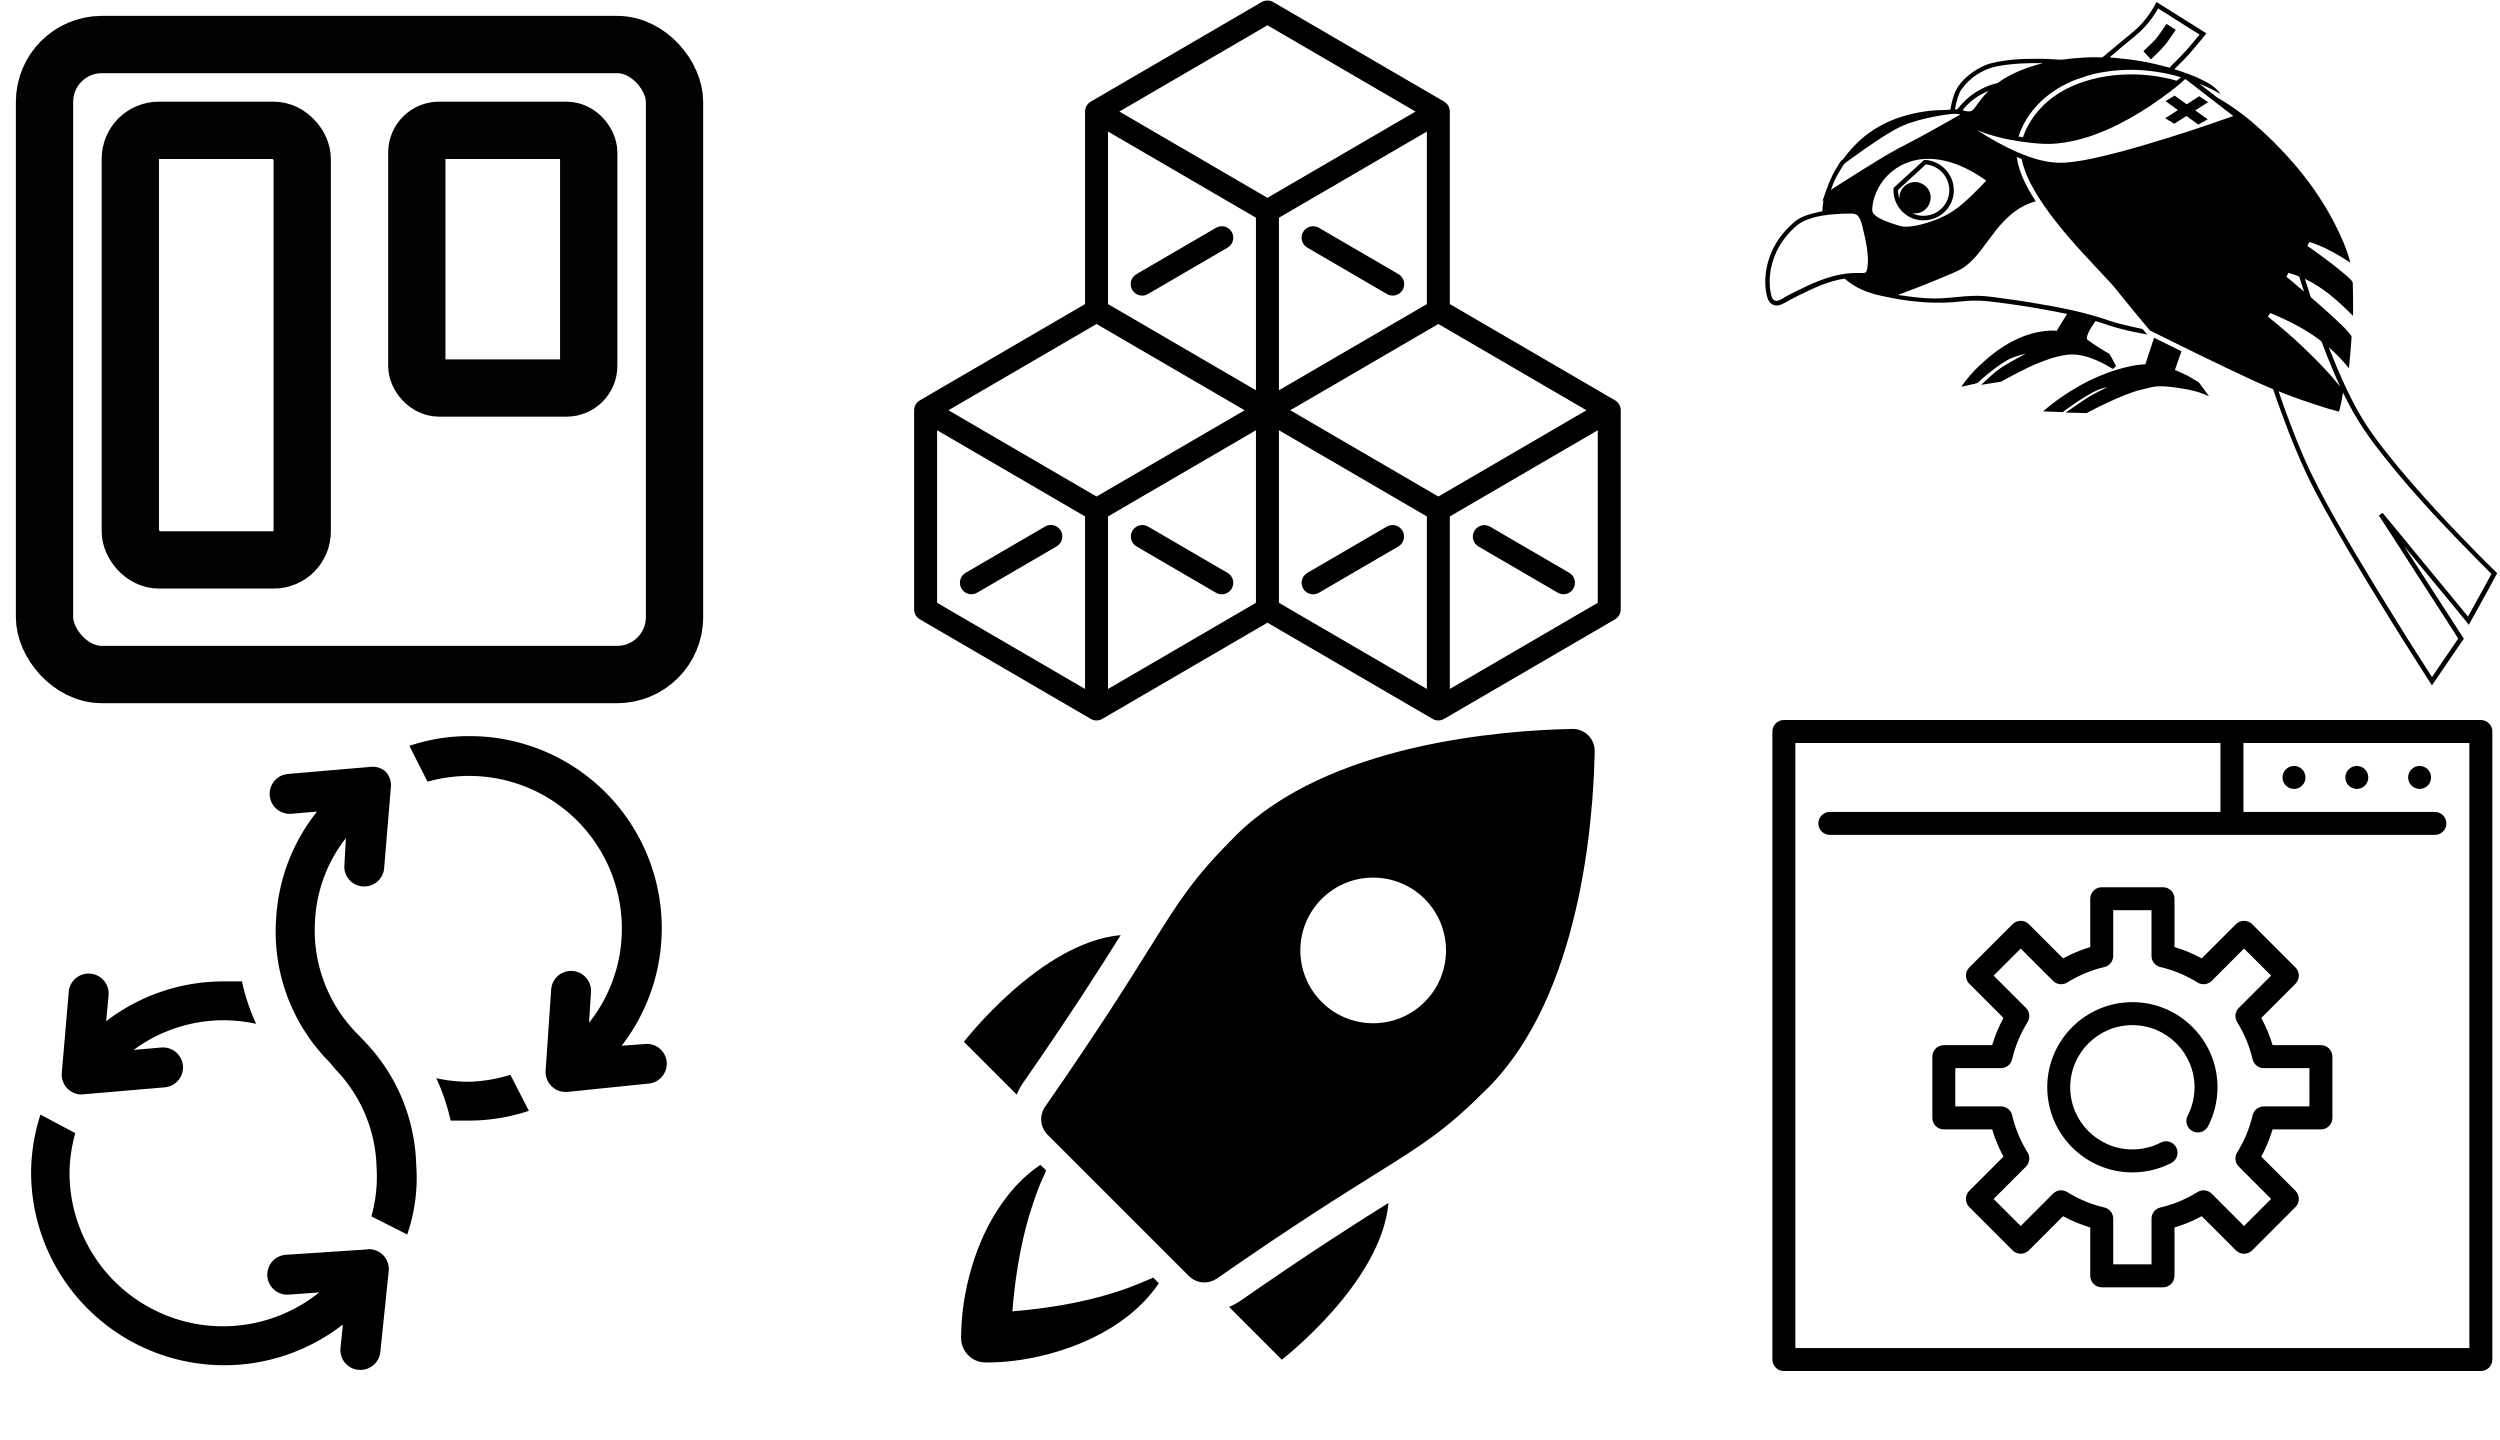 <svg xmlns="http://www.w3.org/2000/svg" xmlns:xlink="http://www.w3.org/1999/xlink" version="1.1" width="625" height="360" viewBox="0 0 625 360" xml:space="preserve">
<desc>Created with Fabric.js 3.5.0</desc>
<defs>
</defs>
<g transform="matrix(0.224 0 0 0.224 89.76 261.43)" id="163209">
<g style="" vector-effect="non-scaling-stroke">
		<g transform="matrix(22.222 0 0 22.222 137.889 58)" id="a9b55181-08cd-4e23-b315-7b35ac037aca">
<path style="stroke: none; stroke-width: 1; stroke-dasharray: none; stroke-linecap: butt; stroke-dashoffset: 0; stroke-linejoin: miter; stroke-miterlimit: 4; is-custom-font: none; font-file-url: none; fill: rgb(0,0,0); fill-rule: nonzero; opacity: 1;" transform=" translate(-24.205, -20.61)" d="M 23.53 19.81 a 7.45 7.45 0 0 1 -1.65 -0.18 a 10.48 10.48 0 0 1 0.72 2.13 c 0.3 0 0.61 0 0.93 0 a 9.52 9.52 0 0 0 3 -0.49 l -0.93 -1.81 A 7.67 7.67 0 0 1 23.53 19.81 Z" stroke-linecap="round"/>
</g>
		<g transform="matrix(22.222 0 0 22.222 -17.705 -50.367)" id="a9b55181-08cd-4e23-b315-7b35ac037aca">
<path style="stroke: none; stroke-width: 1; stroke-dasharray: none; stroke-linecap: butt; stroke-dashoffset: 0; stroke-linejoin: miter; stroke-miterlimit: 4; is-custom-font: none; font-file-url: none; fill: rgb(0,0,0); fill-rule: nonzero; opacity: 1;" transform=" translate(-17.203, -15.733)" d="M 18.36 17.87 L 18 17.49 a 7.4 7.4 0 0 1 -2.2 -5.92 a 7.31 7.31 0 0 1 1.54 -4 L 17.26 9 A 1 1 0 0 0 18.17 10 h 0.09 a 1 1 0 0 0 1 -0.91 L 19.6 5 a 1 1 0 0 0 -0.29 -0.79 A 1 1 0 0 0 18.52 4 l -4.09 0.35 a 1 1 0 0 0 0.17 2 l 1.29 -0.11 a 9.45 9.45 0 0 0 -2.05 5.32 a 9.28 9.28 0 0 0 2.67 7.26 l 0.31 0.37 a 7.33 7.33 0 0 1 2.06 4.91 a 7.39 7.39 0 0 1 -0.26 2.47 l 1.8 0.91 a 8.76 8.76 0 0 0 0.45 -3.51 A 9.28 9.28 0 0 0 18.36 17.87 Z" stroke-linecap="round"/>
</g>
		<g transform="matrix(22.222 0 0 22.222 199.839 -146.998)" id="a9b55181-08cd-4e23-b315-7b35ac037aca">
<path style="stroke: none; stroke-width: 1; stroke-dasharray: none; stroke-linecap: butt; stroke-dashoffset: 0; stroke-linejoin: miter; stroke-miterlimit: 4; is-custom-font: none; font-file-url: none; fill: rgb(0,0,0); fill-rule: nonzero; opacity: 1;" transform=" translate(-26.993, -11.385)" d="M 32.4 17.91 L 31.19 18 A 9.65 9.65 0 0 0 23.53 2.45 a 9.33 9.33 0 0 0 -3 0.49 l 0.91 1.8 a 7.67 7.67 0 0 1 9.76 7.39 a 7.58 7.58 0 0 1 -1.65 4.72 l 0.1 -1.54 a 1 1 0 1 0 -2 -0.13 l -0.28 4.08 a 1 1 0 0 0 0.31 0.78 a 0.94 0.94 0 0 0 0.69 0.28 h 0.1 l 4.08 -0.42 a 1 1 0 0 0 0.9 -1.1 A 1 1 0 0 0 32.4 17.91 Z" stroke-linecap="round"/>
</g>
		<g transform="matrix(22.222 0 0 22.222 -223.369 -13.04)" id="a9b55181-08cd-4e23-b315-7b35ac037aca">
<path style="stroke: none; stroke-width: 1; stroke-dasharray: none; stroke-linecap: butt; stroke-dashoffset: 0; stroke-linejoin: miter; stroke-miterlimit: 4; is-custom-font: none; font-file-url: none; fill: rgb(0,0,0); fill-rule: nonzero; opacity: 1;" transform=" translate(-7.948, -17.413)" d="M 4.07 20.44 h 0.08 l 4.09 -0.35 a 1 1 0 1 0 -0.17 -2 l -1.39 0.12 a 7.63 7.63 0 0 1 4.52 -1.49 a 7.9 7.9 0 0 1 1.63 0.18 a 10.23 10.23 0 0 1 -0.71 -2.13 c -0.3 0 -0.61 0 -0.92 0 a 9.66 9.66 0 0 0 -5.9 2 l 0.12 -1.31 a 1 1 0 0 0 -0.92 -1.08 a 1 1 0 0 0 -1.08 0.91 l -0.35 4.08 a 1 1 0 0 0 1 1.08 Z" stroke-linecap="round"/>
</g>
		<g transform="matrix(22.222 0 0 22.222 -166.387 219.333)" id="a9b55181-08cd-4e23-b315-7b35ac037aca">
<path style="stroke: none; stroke-width: 1; stroke-dasharray: none; stroke-linecap: butt; stroke-dashoffset: 0; stroke-linejoin: miter; stroke-miterlimit: 4; is-custom-font: none; font-file-url: none; fill: rgb(0,0,0); fill-rule: nonzero; opacity: 1;" transform=" translate(-10.513, -27.87)" d="M 18.42 28.23 l -4.09 0.27 a 1 1 0 0 0 0.13 2 L 16 30.39 a 7.71 7.71 0 0 1 -12.54 -6 a 7.6 7.6 0 0 1 0.29 -2 L 2 21.46 a 9.59 9.59 0 0 0 -0.47 2.95 A 9.7 9.7 0 0 0 17.19 32 l -0.12 1.18 a 1 1 0 0 0 0.89 1.1 h 0.11 a 1 1 0 0 0 1 -0.9 l 0.42 -4.06 a 1 1 0 0 0 -1.06 -1.1 Z" stroke-linecap="round"/>
</g>
</g>
</g>
<g transform="matrix(0.225 0 0 0.225 316.861 90.12)" id="922451">
<g style="" vector-effect="non-scaling-stroke">
		<g transform="matrix(1.702 0 0 1.702 -94.957 -110.638)" id="Capa_1">
<path style="stroke: none; stroke-width: 1; stroke-dasharray: none; stroke-linecap: butt; stroke-dashoffset: 0; stroke-linejoin: miter; stroke-miterlimit: 4; is-custom-font: none; font-file-url: none; fill: rgb(0,0,0); fill-rule: nonzero; opacity: 1;" transform=" translate(-179.214, -170)" d="M 211.683 151.084 c -2.086 -3.58 -6.679 -4.788 -10.256 -2.705 l -51.978 30.281 c -3.579 2.085 -4.79 6.677 -2.705 10.256 c 1.394 2.392 3.906 3.726 6.487 3.726 c 1.282 0 2.581 -0.329 3.769 -1.021 l 51.978 -30.281 C 212.557 159.255 213.768 154.663 211.683 151.084 z" stroke-linecap="round"/>
</g>
		<g transform="matrix(1.702 0 0 1.702 94.953 -110.639)" id="Capa_1">
<path style="stroke: none; stroke-width: 1; stroke-dasharray: none; stroke-linecap: butt; stroke-dashoffset: 0; stroke-linejoin: miter; stroke-miterlimit: 4; is-custom-font: none; font-file-url: none; fill: rgb(0,0,0); fill-rule: nonzero; opacity: 1;" transform=" translate(-290.786, -170)" d="M 261.021 161.34 l 51.978 30.28 c 1.188 0.691 2.486 1.021 3.769 1.021 c 2.581 0 5.094 -1.334 6.487 -3.726 c 2.085 -3.579 0.874 -8.171 -2.705 -10.256 l -51.978 -30.28 c -3.579 -2.084 -8.17 -0.875 -10.256 2.705 C 256.231 154.663 257.442 159.255 261.021 161.34 z" stroke-linecap="round"/>
</g>
		<g transform="matrix(1.702 0 0 1.702 -94.869 221.326)" id="Capa_1">
<path style="stroke: none; stroke-width: 1; stroke-dasharray: none; stroke-linecap: butt; stroke-dashoffset: 0; stroke-linejoin: miter; stroke-miterlimit: 4; is-custom-font: none; font-file-url: none; fill: rgb(0,0,0); fill-rule: nonzero; opacity: 1;" transform=" translate(-179.265, -365.029)" d="M 149.551 356.399 l 51.877 30.223 c 1.188 0.692 2.486 1.021 3.769 1.021 c 2.581 0 5.094 -1.334 6.487 -3.726 c 2.085 -3.579 0.874 -8.171 -2.705 -10.256 l -51.877 -30.223 c -3.579 -2.088 -8.17 -0.874 -10.256 2.705 C 144.761 349.723 145.972 354.314 149.551 356.399 z" stroke-linecap="round"/>
</g>
		<g transform="matrix(1.702 0 0 1.702 -0.006 -0.005)" id="Capa_1">
<path style="stroke: none; stroke-width: 1; stroke-dasharray: none; stroke-linecap: butt; stroke-dashoffset: 0; stroke-linejoin: miter; stroke-miterlimit: 4; is-custom-font: none; font-file-url: none; fill: rgb(0,0,0); fill-rule: nonzero; opacity: 1;" transform=" translate(-235, -235.001)" d="M 465.642 267.424 c -0.006 -0.597 -0.084 -1.196 -0.235 -1.787 c -0.019 -0.072 -0.04 -0.142 -0.061 -0.213 c -0.063 -0.218 -0.137 -0.434 -0.221 -0.649 c -0.029 -0.076 -0.057 -0.151 -0.089 -0.226 c -0.102 -0.238 -0.217 -0.472 -0.346 -0.703 c -0.018 -0.032 -0.032 -0.067 -0.051 -0.099 c -0.16 -0.277 -0.323 -0.515 -0.494 -0.745 c -0.04 -0.054 -0.084 -0.104 -0.126 -0.156 c -0.148 -0.187 -0.303 -0.366 -0.466 -0.536 c -0.053 -0.055 -0.106 -0.109 -0.161 -0.163 c -0.185 -0.181 -0.376 -0.352 -0.577 -0.511 c -0.034 -0.027 -0.065 -0.056 -0.099 -0.082 c -0.243 -0.186 -0.495 -0.356 -0.756 -0.51 c -0.039 -0.026 -107.888 -62.857 -107.888 -62.857 V 72.5 c 0 -0.026 -0.005 -0.05 -0.005 -0.076 c -0.006 -0.597 -0.084 -1.196 -0.235 -1.787 c -0.019 -0.072 -0.04 -0.142 -0.061 -0.213 c -0.063 -0.218 -0.137 -0.434 -0.221 -0.649 c -0.029 -0.076 -0.057 -0.151 -0.089 -0.226 c -0.102 -0.238 -0.217 -0.472 -0.346 -0.703 c -0.018 -0.032 -0.032 -0.067 -0.051 -0.099 c -0.16 -0.278 -0.323 -0.516 -0.495 -0.746 c -0.039 -0.052 -0.082 -0.101 -0.122 -0.152 c -0.15 -0.19 -0.307 -0.371 -0.471 -0.542 c -0.051 -0.053 -0.102 -0.105 -0.155 -0.156 c -0.188 -0.185 -0.384 -0.36 -0.589 -0.522 c -0.029 -0.023 -0.056 -0.049 -0.086 -0.071 c -0.245 -0.189 -0.5 -0.36 -0.764 -0.516 C 350.349 66.02 238.775 1.02 238.775 1.02 c -2.334 -1.359 -5.217 -1.359 -7.551 0 l -111.573 65 c -0.297 0.178 -0.554 0.351 -0.801 0.54 c -0.027 0.021 -0.052 0.044 -0.079 0.066 c -0.207 0.164 -0.405 0.34 -0.595 0.527 c -0.052 0.051 -0.102 0.102 -0.153 0.155 c -0.165 0.172 -0.322 0.354 -0.472 0.544 c -0.04 0.051 -0.083 0.099 -0.122 0.151 c -0.172 0.23 -0.335 0.468 -0.483 0.722 c -0.031 0.056 -0.045 0.09 -0.063 0.123 c -0.129 0.231 -0.244 0.465 -0.346 0.703 c -0.032 0.074 -0.06 0.15 -0.089 0.226 c -0.084 0.214 -0.158 0.43 -0.221 0.649 c -0.021 0.071 -0.042 0.141 -0.06 0.213 c -0.152 0.591 -0.23 1.19 -0.235 1.787 c 0 0.025 -0.005 0.05 -0.005 0.076 v 125.689 L 8.078 261.02 c -0.3 0.18 -0.553 0.35 -0.796 0.537 c -0.033 0.026 -0.064 0.054 -0.097 0.08 c -0.201 0.16 -0.393 0.331 -0.578 0.512 c -0.054 0.053 -0.108 0.107 -0.16 0.162 c -0.163 0.17 -0.318 0.349 -0.466 0.536 c -0.042 0.053 -0.086 0.103 -0.126 0.157 c -0.171 0.229 -0.334 0.467 -0.482 0.72 c -0.031 0.056 -0.045 0.09 -0.063 0.123 c -0.129 0.231 -0.244 0.465 -0.346 0.703 c -0.032 0.074 -0.06 0.15 -0.089 0.226 c -0.084 0.214 -0.158 0.43 -0.221 0.649 c -0.021 0.071 -0.042 0.141 -0.06 0.213 c -0.152 0.591 -0.23 1.19 -0.235 1.787 c 0 0.025 -0.005 0.05 -0.005 0.076 v 130 c 0 2.669 1.419 5.137 3.725 6.48 l 111.573 65 c 0.021 0.012 0.044 0.02 0.065 0.032 c 0.268 0.153 0.545 0.293 0.833 0.413 c 0.28 0.116 0.562 0.208 0.85 0.289 c 0.071 0.02 0.143 0.037 0.215 0.055 c 0.225 0.056 0.454 0.101 0.687 0.136 c 0.077 0.012 0.152 0.026 0.229 0.035 c 0.295 0.035 0.593 0.059 0.897 0.059 s 0.603 -0.023 0.897 -0.059 c 0.077 -0.009 0.152 -0.023 0.229 -0.035 c 0.233 -0.035 0.462 -0.08 0.687 -0.136 c 0.072 -0.018 0.144 -0.035 0.215 -0.055 c 0.288 -0.081 0.57 -0.173 0.843 -0.286 c 0.294 -0.122 0.571 -0.262 0.839 -0.416 c 0.021 -0.012 0.044 -0.02 0.065 -0.032 L 235 406.18 l 107.798 62.801 c 0.021 0.012 0.044 0.02 0.065 0.032 c 0.268 0.153 0.544 0.293 0.832 0.413 c 0.281 0.116 0.562 0.208 0.849 0.289 c 0.072 0.02 0.144 0.038 0.216 0.056 c 0.225 0.056 0.453 0.101 0.686 0.136 c 0.077 0.012 0.153 0.026 0.23 0.035 c 0.295 0.035 0.593 0.059 0.897 0.059 s 0.602 -0.023 0.897 -0.059 c 0.077 -0.009 0.153 -0.023 0.23 -0.035 c 0.232 -0.035 0.461 -0.08 0.686 -0.136 c 0.072 -0.018 0.144 -0.035 0.216 -0.056 c 0.287 -0.081 0.569 -0.173 0.841 -0.286 c 0.296 -0.123 0.572 -0.263 0.84 -0.416 c 0.021 -0.012 0.044 -0.02 0.065 -0.032 l 111.573 -65 c 2.306 -1.344 3.725 -3.812 3.725 -6.48 v -130 C 465.646 267.474 465.642 267.45 465.642 267.424 z M 443.247 267.5 l -96.674 56.32 l -96.674 -56.32 l 96.674 -56.32 L 443.247 267.5 z M 130.927 85.549 l 96.573 56.261 v 112.64 l -96.573 -56.261 V 85.549 z M 339.073 198.189 L 242.5 254.451 v -112.64 l 96.573 -56.261 V 198.189 z M 227.5 393.189 l -96.573 56.262 v -112.64 l 96.573 -56.261 V 393.189 z M 242.5 280.549 l 96.573 56.261 v 112.64 L 242.5 393.189 V 280.549 z M 235 16.18 l 96.674 56.32 L 235 128.82 L 138.326 72.5 L 235 16.18 z M 123.427 211.18 l 96.674 56.32 l -96.674 56.32 L 26.753 267.5 L 123.427 211.18 z M 19.354 280.549 l 96.573 56.261 v 112.64 l -96.573 -56.262 V 280.549 z M 354.073 449.451 v -112.64 l 96.573 -56.261 v 112.64 L 354.073 449.451 z" stroke-linecap="round"/>
</g>
		<g transform="matrix(1.702 0 0 1.702 94.871 221.326)" id="Capa_1">
<path style="stroke: none; stroke-width: 1; stroke-dasharray: none; stroke-linecap: butt; stroke-dashoffset: 0; stroke-linejoin: miter; stroke-miterlimit: 4; is-custom-font: none; font-file-url: none; fill: rgb(0,0,0); fill-rule: nonzero; opacity: 1;" transform=" translate(-290.737, -365.029)" d="M 323.156 346.142 c -2.086 -3.58 -6.678 -4.788 -10.256 -2.705 l -51.877 30.223 c -3.579 2.085 -4.79 6.677 -2.705 10.256 c 1.394 2.392 3.906 3.726 6.487 3.726 c 1.282 0 2.581 -0.329 3.769 -1.021 l 51.877 -30.223 C 324.03 354.313 325.241 349.721 323.156 346.142 z" stroke-linecap="round"/>
</g>
		<g transform="matrix(1.702 0 0 1.702 -284.784 221.227)" id="Capa_1">
<path style="stroke: none; stroke-width: 1; stroke-dasharray: none; stroke-linecap: butt; stroke-dashoffset: 0; stroke-linejoin: miter; stroke-miterlimit: 4; is-custom-font: none; font-file-url: none; fill: rgb(0,0,0); fill-rule: nonzero; opacity: 1;" transform=" translate(-67.69, -364.971)" d="M 100.109 346.084 c -2.086 -3.58 -6.679 -4.788 -10.256 -2.705 l -51.877 30.223 c -3.579 2.085 -4.79 6.677 -2.705 10.256 c 1.394 2.392 3.906 3.726 6.487 3.726 c 1.282 0 2.581 -0.329 3.769 -1.021 l 51.877 -30.223 C 100.983 354.255 102.194 349.663 100.109 346.084 z" stroke-linecap="round"/>
</g>
		<g transform="matrix(1.702 0 0 1.702 284.953 221.328)" id="Capa_1">
<path style="stroke: none; stroke-width: 1; stroke-dasharray: none; stroke-linecap: butt; stroke-dashoffset: 0; stroke-linejoin: miter; stroke-miterlimit: 4; is-custom-font: none; font-file-url: none; fill: rgb(0,0,0); fill-rule: nonzero; opacity: 1;" transform=" translate(-402.411, -365.031)" d="M 432.024 373.603 l -51.676 -30.105 c -3.579 -2.087 -8.171 -0.875 -10.256 2.705 c -2.085 3.579 -0.874 8.171 2.705 10.256 l 51.676 30.105 c 1.188 0.692 2.486 1.021 3.769 1.021 c 2.581 0 5.094 -1.334 6.487 -3.726 C 436.814 380.279 435.604 375.688 432.024 373.603 z" stroke-linecap="round"/>
</g>
</g>
</g>
<g transform="matrix(0.198 0 0 0.198 319.469 261.427)" id="272657">
<g style="" vector-effect="non-scaling-stroke">
		<g transform="matrix(2.588 0 0 2.588 -297.442 -38.925)" id="Capa_1">
<path style="stroke: none; stroke-width: 1; stroke-dasharray: none; stroke-linecap: butt; stroke-dashoffset: 0; stroke-linejoin: miter; stroke-miterlimit: 4; is-custom-font: none; font-file-url: none; fill: rgb(0,0,0); fill-rule: nonzero; opacity: 1;" transform=" translate(-39.63, -139.525)" d="M 30.078 172.934 c 23.695 -34.108 37.633 -56.082 47.795 -72.321 c -39.053 3.454 -76.486 52.048 -76.486 52.048 l 25.777 25.776 C 27.912 176.531 28.867 174.68 30.078 172.934 z" stroke-linecap="round"/>
</g>
		<g transform="matrix(2.588 0 0 2.588 38.974 297.474)" id="Capa_1">
<path style="stroke: none; stroke-width: 1; stroke-dasharray: none; stroke-linecap: butt; stroke-dashoffset: 0; stroke-linejoin: miter; stroke-miterlimit: 4; is-custom-font: none; font-file-url: none; fill: rgb(0,0,0); fill-rule: nonzero; opacity: 1;" transform=" translate(-169.626, -269.515)" d="M 130.723 281.997 l 25.76 25.759 c 0 0 48.592 -37.43 52.047 -76.482 c -16.234 10.158 -38.201 24.091 -72.32 47.792 C 134.484 280.264 132.644 281.242 130.723 281.997 z" stroke-linecap="round"/>
</g>
		<g transform="matrix(2.588 0 0 2.588 -275.147 275.159)" id="Capa_1">
<path style="stroke: none; stroke-width: 1; stroke-dasharray: none; stroke-linecap: butt; stroke-dashoffset: 0; stroke-linejoin: miter; stroke-miterlimit: 4; is-custom-font: none; font-file-url: none; fill: rgb(0,0,0); fill-rule: nonzero; opacity: 1;" transform=" translate(-48.245, -260.892)" d="M 91.549 268.678 c -4.422 1.787 -8.768 3.686 -13.299 5.2 c -12.102 4.045 -24.566 6.778 -37.203 8.522 c -5.297 0.731 -10.643 1.351 -15.998 1.757 c 0.051 -0.661 0.1 -1.323 0.156 -1.983 c 1.105 -12.876 3.064 -25.685 6.229 -38.223 c 1.525 -6.051 3.471 -11.933 5.56 -17.807 c 1.299 -3.652 2.92 -7.147 4.555 -10.642 l -2.834 -2.832 c -6.303 4.234 -11.785 9.584 -16.437 15.637 c -6.887 8.963 -12.049 19.117 -15.658 29.817 c -3.877 11.489 -6.189 23.657 -6.549 35.787 c -0.051 1.704 -0.168 3.445 0.096 5.136 c 0.34 2.184 1.299 4.251 2.74 5.926 c 1.426 1.657 3.303 2.908 5.383 3.579 c 1.746 0.563 3.502 0.573 5.313 0.559 c 11.012 -0.092 22.195 -2.005 32.736 -5.137 c 19.279 -5.728 38.742 -16.504 50.15 -33.532 l -2.758 -2.756 C 93.008 268.026 92.283 268.359 91.549 268.678 z" stroke-linecap="round"/>
</g>
		<g transform="matrix(2.588 0 0 2.588 50.574 -50.534)" id="Capa_1">
<path style="stroke: none; stroke-width: 1; stroke-dasharray: none; stroke-linecap: butt; stroke-dashoffset: 0; stroke-linejoin: miter; stroke-miterlimit: 4; is-custom-font: none; font-file-url: none; fill: rgb(0,0,0); fill-rule: nonzero; opacity: 1;" transform=" translate(-174.108, -135.038)" d="M 306.004 3.149 c 0 0 -0.002 -0.001 -0.004 -0.003 c -2.006 -2.005 -4.725 -3.128 -7.555 -3.128 c -0.07 0 -0.141 0.001 -0.211 0.002 c -34.41 0.675 -119.307 7.111 -164.393 52.199 c -20.467 20.467 -27.119 31.121 -41.699 54.469 c -10.5 16.81 -24.875 39.835 -51.147 77.649 c -2.951 4.25 -2.438 10.003 1.221 13.66 l 68.928 68.929 c 2.068 2.069 4.807 3.133 7.564 3.133 c 2.119 0 4.248 -0.628 6.096 -1.911 c 37.828 -26.278 60.844 -40.65 77.648 -51.146 c 23.346 -14.579 34.002 -21.233 54.473 -41.702 c 45.166 -45.168 51.557 -130.009 52.205 -164.39 C 309.187 8.007 308.057 5.205 306.004 3.149 z M 226.187 133.206 c -13.877 13.876 -36.373 13.876 -50.25 0 c -13.879 -13.877 -13.877 -36.372 0.002 -50.248 c 13.875 -13.877 36.371 -13.879 50.248 -0.003 C 240.06 96.831 240.062 119.331 226.187 133.206 z" stroke-linecap="round"/>
</g>
</g>
</g>
<g transform="matrix(5.718 0 0 5.718 532.796 85.923)" id="31198">
<path style="stroke: none; stroke-width: 1; stroke-dasharray: none; stroke-linecap: butt; stroke-dashoffset: 0; stroke-linejoin: miter; stroke-miterlimit: 4; is-custom-font: none; font-file-url: none; fill: rgb(0,0,0); fill-rule: nonzero; opacity: 1;" vector-effect="non-scaling-stroke" transform=" translate(-16.004, -16.003)" d="M 16.865 3.573 l -0.328 -0.359 c 0.005 -0.005 0.385 -0.354 0.552 -0.542 c 0.161 -0.198 0.453 -0.646 0.458 -0.651 l 0.406 0.26 c -0.021 0.021 -0.313 0.479 -0.5 0.698 s -0.573 0.573 -0.589 0.594 z M 18.969 17.698 c -0.016 -0.005 -0.323 -0.203 -0.49 -0.292 c -0.156 -0.078 -0.427 -0.198 -0.563 -0.255 l 0.286 -0.818 l -1.198 -0.589 l -0.38 1.161 c -0.234 0.005 -0.953 0.068 -2.016 0.516 c -1.281 0.536 -2.25 1.37 -2.26 1.375 l -0.193 0.167 l 0.859 0.031 l 0.026 -0.021 c 0.005 -0.01 0.958 -0.714 1.49 -0.943 c 0.12 -0.047 0.276 -0.099 0.443 -0.135 c -0.281 0.135 -0.589 0.302 -0.802 0.422 c -0.266 0.161 -0.76 0.51 -0.781 0.526 l -0.25 0.172 l 0.911 0.021 l 0.026 -0.01 c 0.016 -0.01 1.552 -0.833 2.385 -1.016 l 0.26 -0.063 c 0.193 -0.047 0.328 -0.083 0.563 -0.083 c 0.208 0 0.49 0.026 0.917 0.094 c 0.531 0.078 0.88 0.208 0.885 0.214 l 0.318 0.125 l -0.427 -0.583 l -0.016 -0.01 z M 6.995 7.969 h -0.042 l -1.339 1.224 v 0.036 c -0.021 0.354 0.104 0.693 0.344 0.958 c 0.24 0.26 0.557 0.411 0.911 0.422 h 0.057 c 0.708 0 1.286 -0.547 1.323 -1.25 c 0.031 -0.729 -0.531 -1.349 -1.255 -1.391 z M 6.932 10.411 h -0.052 c -0.156 -0.005 -0.307 -0.042 -0.443 -0.115 c 0.063 0.01 0.13 0.016 0.198 0.005 c 0.38 -0.047 0.641 -0.391 0.599 -0.771 c -0.047 -0.37 -0.391 -0.635 -0.771 -0.589 c -0.349 0.047 -0.609 0.359 -0.594 0.708 c -0.042 -0.12 -0.057 -0.245 -0.057 -0.37 l 1.214 -1.115 c 0.594 0.057 1.052 0.578 1.026 1.177 c -0.031 0.604 -0.521 1.068 -1.125 1.068 z M 19.37 5.443 l -0.391 -0.26 l -0.547 0.354 l -0.526 -0.38 l -0.401 0.24 l 0.542 0.391 l -0.557 0.359 l 0.396 0.24 l 0.536 -0.339 l 0.516 0.375 l 0.411 -0.229 l -0.542 -0.391 z M 32 26.031 c -0.286 -0.276 -0.557 -0.552 -0.839 -0.833 c -0.641 -0.651 -1.276 -1.313 -1.891 -1.984 c -0.729 -0.797 -1.443 -1.609 -2.109 -2.458 c -0.302 -0.375 -0.589 -0.771 -0.859 -1.172 c -0.339 -0.516 -0.625 -1.063 -0.891 -1.62 c -0.281 -0.594 -0.531 -1.203 -0.771 -1.807 c 0.323 0.276 0.62 0.589 0.885 0.922 c 0.026 -0.286 0.057 -0.573 0.078 -0.865 l 0.031 -0.427 c 0 -0.047 0.016 -0.089 -0.01 -0.13 c -0.021 -0.036 -0.042 -0.068 -0.073 -0.099 c -0.156 -0.198 -0.349 -0.375 -0.536 -0.552 c -0.255 -0.24 -0.521 -0.479 -0.781 -0.708 l -0.24 -0.208 c -0.036 -0.036 -0.078 -0.068 -0.115 -0.099 c -0.042 -0.042 -0.057 -0.13 -0.073 -0.182 l -0.208 -0.641 c 0.813 0.38 1.479 0.99 2.104 1.62 c 0.005 -0.292 0.005 -0.578 0 -0.87 c 0 -0.151 0 -0.302 -0.01 -0.458 c 0 -0.042 0.01 -0.135 -0.021 -0.172 c -0.016 -0.026 -0.042 -0.047 -0.057 -0.073 c -0.146 -0.156 -0.313 -0.286 -0.474 -0.417 c -0.229 -0.193 -0.469 -0.37 -0.703 -0.547 c -0.208 -0.156 -0.422 -0.307 -0.635 -0.458 c -0.026 -0.021 -0.104 -0.052 -0.089 -0.078 l 0.052 -0.109 c 0.031 -0.047 0.021 -0.057 0.073 -0.036 l 0.229 0.078 c 0.536 0.208 1.036 0.49 1.521 0.813 c -0.161 -0.604 -0.411 -1.182 -0.698 -1.729 c -0.521 -1.016 -1.193 -1.958 -1.953 -2.807 c -0.505 -0.568 -1.047 -1.099 -1.625 -1.594 c -0.297 -0.25 -0.609 -0.49 -0.932 -0.708 c -0.151 -0.099 -0.297 -0.198 -0.458 -0.292 c -0.068 -0.036 -0.141 -0.073 -0.203 -0.125 c -0.24 -0.188 -0.484 -0.375 -0.729 -0.568 c 0.318 0.13 0.625 0.276 0.917 0.448 c -0.167 -0.26 -0.453 -0.443 -0.724 -0.578 c -0.411 -0.214 -0.854 -0.37 -1.292 -0.505 c 0.151 -0.161 0.313 -0.307 0.464 -0.464 c 0.151 -0.161 0.297 -0.328 0.438 -0.5 c 0.172 -0.198 0.339 -0.396 0.5 -0.604 l -2.182 -1.37 c -0.161 0.323 -0.37 0.63 -0.609 0.906 c -0.24 0.271 -0.521 0.49 -0.802 0.719 c -0.25 0.208 -0.505 0.417 -0.75 0.625 c -0.068 0.057 -0.125 0.115 -0.198 0.161 c -0.031 0.031 -0.125 0.005 -0.167 0.005 h -0.318 c -0.396 0.01 -0.792 0.042 -1.188 0.094 c -0.078 0.005 -0.151 0.016 -0.234 0.01 l -0.234 -0.016 c -0.182 -0.01 -0.365 -0.021 -0.547 -0.021 c -0.385 -0.005 -0.771 0 -1.161 0.031 c -0.323 0.031 -0.651 0.073 -0.969 0.151 c -0.318 0.073 -0.615 0.229 -0.88 0.417 c -0.26 0.188 -0.516 0.427 -0.672 0.708 c -0.156 0.276 -0.229 0.604 -0.286 0.917 c -0.177 0.016 -0.354 0.016 -0.531 0.021 c -0.188 0.01 -0.37 0.026 -0.557 0.052 c -0.359 0.052 -0.714 0.13 -1.057 0.24 c -0.661 0.208 -1.26 0.542 -1.781 1 c -0.26 0.24 -0.505 0.505 -0.719 0.797 c -0.026 0.031 -0.052 0.068 -0.083 0.089 c -0.016 0.01 -0.036 0.021 -0.047 0.036 c -0.021 0.036 -0.042 0.068 -0.068 0.099 l -0.177 0.286 c -0.224 0.38 -0.37 0.792 -0.51 1.208 l -0.063 0.161 l 0.047 -0.026 c -0.016 0.089 -0.026 0.177 -0.036 0.271 l -0.01 0.135 v 0.073 l -0.089 0.016 c -0.177 0.036 -0.359 0.083 -0.531 0.135 c -0.161 0.052 -0.313 0.115 -0.448 0.203 c -0.141 0.083 -0.26 0.203 -0.38 0.318 c -0.427 0.411 -0.75 0.927 -0.917 1.5 c -0.135 0.469 -0.182 0.984 -0.078 1.458 c 0.026 0.12 0.063 0.25 0.141 0.349 c 0.099 0.12 0.266 0.167 0.417 0.125 c 0.177 -0.047 0.333 -0.161 0.495 -0.245 l 0.422 -0.214 c 0.604 -0.297 1.24 -0.594 1.917 -0.698 c 0.047 -0.005 0.13 0.089 0.172 0.12 c 0.068 0.052 0.135 0.099 0.198 0.141 c 0.146 0.094 0.297 0.172 0.448 0.24 c 0.349 0.151 0.719 0.234 1.089 0.307 c 0.672 0.141 1.354 0.229 2.042 0.24 c 0.276 0.005 0.552 0 0.833 -0.021 c 0.297 -0.026 0.599 -0.068 0.901 -0.068 c 0.333 -0.005 0.661 0.031 0.99 0.073 c 0.339 0.042 0.677 0.089 1.016 0.141 c 0.693 0.104 1.375 0.224 2.057 0.37 c -0.151 0.24 -0.302 0.484 -0.448 0.729 c -0.01 0.016 -0.099 0 -0.12 0 c -0.052 -0.005 -0.115 -0.005 -0.167 0 c -0.099 0 -0.203 0.01 -0.302 0.026 c -0.281 0.036 -0.557 0.109 -0.818 0.203 c -0.656 0.245 -1.255 0.646 -1.771 1.115 c -0.297 0.26 -0.573 0.542 -0.813 0.854 c -0.063 0.083 -0.125 0.172 -0.182 0.255 c 0.135 -0.031 0.281 -0.057 0.422 -0.094 c 0.083 -0.021 0.156 -0.036 0.234 -0.052 c 0.026 -0.01 0.036 -0.021 0.068 -0.036 c 0.292 -0.271 0.599 -0.521 0.922 -0.75 c 0.151 -0.104 0.302 -0.203 0.469 -0.286 c 0.219 -0.109 0.469 -0.172 0.708 -0.229 c -0.438 0.24 -0.906 0.464 -1.302 0.776 c -0.229 0.188 -0.438 0.391 -0.656 0.589 l 0.875 -0.141 c 0.01 0 0.016 -0.005 0.031 -0.016 l 0.224 -0.125 c 0.151 -0.083 0.307 -0.167 0.464 -0.245 c 0.318 -0.167 0.641 -0.323 0.974 -0.453 c 0.318 -0.125 0.641 -0.24 0.979 -0.302 c 0.292 -0.063 0.568 -0.068 0.865 0 c 0.453 0.099 0.891 0.307 1.292 0.552 c 0.026 0.021 0.047 0.047 0.073 0.021 c 0.021 -0.021 0.13 -0.099 0.12 -0.125 l -0.24 -0.443 c -0.021 -0.042 -0.031 -0.068 -0.068 -0.089 l -0.177 -0.104 c -0.234 -0.141 -0.464 -0.281 -0.677 -0.443 c -0.052 -0.031 -0.104 -0.052 -0.109 -0.12 c -0.01 -0.057 0.016 -0.12 0.036 -0.177 c 0.042 -0.12 0.104 -0.229 0.172 -0.333 c 0.047 -0.078 0.099 -0.146 0.146 -0.219 c 0.021 -0.026 0.016 -0.031 0.042 -0.021 l 0.161 0.047 c 0.313 0.104 0.625 0.214 0.948 0.292 c 0.359 0.094 0.724 0.167 1.094 0.234 l 0.063 0.016 c -0.073 -0.042 -0.12 -0.12 -0.177 -0.182 c -0.031 -0.042 -0.047 -0.068 -0.099 -0.078 l -0.141 -0.031 c -0.099 -0.021 -0.193 -0.036 -0.297 -0.063 c -0.349 -0.078 -0.703 -0.161 -1.036 -0.281 c -0.5 -0.172 -1.01 -0.307 -1.526 -0.427 c -0.651 -0.141 -1.302 -0.26 -1.953 -0.365 c -0.333 -0.057 -0.667 -0.099 -1 -0.146 c -0.328 -0.047 -0.661 -0.094 -0.995 -0.12 c -0.719 -0.042 -1.432 0.12 -2.156 0.109 c -0.484 -0.005 -0.979 -0.073 -1.458 -0.141 l -0.094 -0.01 c 0.339 -0.125 0.667 -0.25 1 -0.38 c 0.318 -0.125 0.63 -0.255 0.943 -0.385 c 0.167 -0.068 0.333 -0.141 0.495 -0.208 c 0.151 -0.068 0.302 -0.135 0.438 -0.229 c 0.547 -0.37 0.901 -0.969 1.302 -1.479 c 0.365 -0.479 0.781 -0.932 1.318 -1.208 c 0.172 -0.089 0.349 -0.156 0.536 -0.208 c -0.38 -0.583 -0.734 -1.24 -0.833 -1.938 c 0.042 0.016 0.083 0.031 0.125 0.047 c 0.047 0.016 0.089 0.021 0.099 0.063 l 0.036 0.177 c 0.036 0.12 0.073 0.234 0.115 0.349 c 0.099 0.255 0.214 0.5 0.349 0.734 c 0.292 0.531 0.646 1.021 1.021 1.495 c 0.719 0.917 1.526 1.74 2.313 2.589 c 0.193 0.208 0.37 0.432 0.547 0.656 c 0.203 0.25 0.406 0.5 0.609 0.745 c 0.161 0.188 0.313 0.38 0.474 0.568 l 0.125 0.151 c 0.021 0.026 0.052 0.036 0.083 0.047 c 0.807 0.401 1.62 0.802 2.427 1.193 c 0.583 0.281 1.161 0.563 1.75 0.833 c 0.313 0.146 0.625 0.292 0.948 0.427 c 0.036 0.016 0.083 0.036 0.13 0.052 c 0.021 0.01 0.036 0.021 0.063 0.031 l 0.021 0.063 c 0.036 0.099 0.068 0.193 0.099 0.292 c 0.068 0.188 0.13 0.37 0.198 0.552 c 0.443 1.219 0.927 2.422 1.526 3.568 c 0.464 0.875 0.953 1.734 1.453 2.589 c 0.536 0.906 1.083 1.802 1.635 2.698 c 0.443 0.714 0.885 1.432 1.344 2.141 c 0.193 0.302 0.385 0.615 0.583 0.917 l 0.083 0.125 l 1.292 -1.896 c 0.01 -0.01 0.109 -0.135 0.099 -0.146 l -0.208 -0.323 c -0.385 -0.599 -0.776 -1.198 -1.161 -1.797 l -1.245 -1.932 l 0.875 1.063 l 1.49 1.802 c 0.161 0.193 0.313 0.385 0.469 0.583 c 0.292 -0.536 0.589 -1.068 0.885 -1.599 c 0.115 -0.219 0.234 -0.443 0.354 -0.656 z M 16.172 2.552 c 0.411 -0.328 0.75 -0.75 1.01 -1.208 l 1.573 0.995 l 0.24 0.146 c -0.328 0.401 -0.661 0.807 -1.036 1.167 c -0.047 0.042 -0.099 0.089 -0.141 0.135 c -0.026 0.036 -0.063 0.068 -0.094 0.099 l -0.042 0.052 c -0.031 -0.01 -0.063 -0.021 -0.094 -0.026 c -0.193 -0.052 -0.385 -0.104 -0.578 -0.146 c -0.391 -0.089 -0.786 -0.156 -1.182 -0.203 c -0.255 -0.031 -0.516 -0.052 -0.771 -0.078 c 0.365 -0.313 0.74 -0.625 1.115 -0.932 z M 13.833 4.38 c 0.313 -0.13 0.646 -0.198 0.974 -0.255 c 0.656 -0.109 1.328 -0.125 1.984 -0.052 c 0.474 0.052 0.938 0.141 1.391 0.281 l -0.188 0.151 l -0.302 -0.083 c -0.188 -0.036 -0.375 -0.078 -0.563 -0.109 c -0.328 -0.047 -0.661 -0.078 -1 -0.083 c -0.615 -0.01 -1.234 0.057 -1.828 0.208 c -0.401 0.104 -0.802 0.255 -1.172 0.443 c -0.38 0.208 -0.74 0.464 -1.036 0.776 c -0.182 0.188 -0.344 0.385 -0.479 0.609 c -0.078 0.12 -0.141 0.24 -0.203 0.365 c -0.031 0.063 -0.057 0.13 -0.078 0.193 l -0.042 0.099 c -0.005 0.021 -0.01 0.036 -0.016 0.052 l -0.089 -0.016 l -0.109 -0.01 c 0.313 -0.964 1.016 -1.719 1.891 -2.203 c 0.276 -0.151 0.568 -0.286 0.865 -0.37 z M 8.594 4.875 c 0.354 -0.51 0.917 -0.865 1.521 -0.995 c 0.667 -0.13 1.354 -0.156 2.031 -0.141 c -0.698 0.177 -1.401 0.438 -1.984 0.87 c -0.453 0.099 -0.885 0.318 -1.245 0.609 c -0.12 0.099 -0.224 0.203 -0.328 0.318 c -0.047 0.047 -0.089 0.099 -0.13 0.156 c -0.016 0.016 -0.036 0.036 -0.047 0.063 h -0.115 c 0.031 -0.177 0.073 -0.359 0.13 -0.531 c 0.042 -0.12 0.089 -0.24 0.161 -0.349 z M 9.766 4.953 c -0.193 0.188 -0.359 0.401 -0.521 0.625 c -0.063 0.089 -0.13 0.203 -0.24 0.25 c -0.115 0.052 -0.26 -0.005 -0.375 -0.036 c 0.297 -0.375 0.693 -0.661 1.135 -0.839 z M 3.078 8.781 c 0.104 -0.214 0.24 -0.422 0.365 -0.62 c 0.021 -0.036 0.073 -0.063 0.099 -0.083 c 0.068 -0.047 0.13 -0.094 0.193 -0.146 c 0.411 -0.297 0.828 -0.594 1.25 -0.87 c 0.224 -0.146 0.443 -0.286 0.672 -0.411 c 0.24 -0.135 0.49 -0.24 0.75 -0.328 c 0.464 -0.146 0.943 -0.25 1.427 -0.323 c 0.229 -0.031 0.479 -0.078 0.708 -0.021 c -0.443 0.25 -0.88 0.5 -1.323 0.745 c -0.453 0.255 -0.917 0.49 -1.38 0.734 c -0.443 0.24 -0.88 0.5 -1.307 0.771 c -0.448 0.276 -0.891 0.557 -1.333 0.839 c -0.109 0.068 -0.214 0.141 -0.323 0.208 c 0.063 -0.167 0.12 -0.339 0.203 -0.495 z M 4.422 12.854 c -0.036 0.073 -0.177 0.057 -0.25 0.057 c -0.125 0 -0.245 0 -0.37 0.005 c -0.344 0.021 -0.682 0.083 -1.01 0.188 c -0.635 0.193 -1.229 0.5 -1.823 0.802 c -0.13 0.073 -0.271 0.182 -0.422 0.219 c -0.078 0.021 -0.172 -0.01 -0.219 -0.083 c -0.047 -0.083 -0.073 -0.177 -0.083 -0.266 c -0.036 -0.161 -0.047 -0.328 -0.047 -0.49 c 0 -0.443 0.104 -0.88 0.286 -1.281 c 0.13 -0.281 0.297 -0.536 0.495 -0.766 c 0.203 -0.234 0.438 -0.469 0.719 -0.599 c 0.474 -0.219 1.036 -0.286 1.552 -0.313 c 0.099 -0.01 0.193 -0.01 0.292 -0.01 c 0.13 0 0.286 -0.021 0.411 0.026 c 0.099 0.036 0.161 0.141 0.203 0.229 c 0.057 0.141 0.099 0.302 0.13 0.448 c 0.083 0.349 0.167 0.698 0.193 1.057 c 0.016 0.156 0.026 0.318 0.005 0.474 c -0.01 0.099 -0.016 0.208 -0.063 0.302 z M 8.193 10.219 c -0.26 0.167 -0.536 0.292 -0.823 0.401 c -0.286 0.099 -0.578 0.193 -0.88 0.24 c -0.13 0.016 -0.26 0.036 -0.391 0.026 c -0.135 0 -0.255 -0.047 -0.391 -0.089 c -0.26 -0.083 -0.521 -0.172 -0.76 -0.307 c -0.083 -0.052 -0.177 -0.115 -0.229 -0.203 c -0.042 -0.068 -0.042 -0.151 -0.031 -0.229 c 0.016 -0.307 0.125 -0.609 0.271 -0.88 c 0.25 -0.458 0.641 -0.818 1.12 -1.036 c 1.172 -0.526 2.484 -0.036 3.479 0.656 l 0.109 0.078 c -0.208 0.224 -0.417 0.432 -0.63 0.641 c -0.266 0.25 -0.542 0.505 -0.849 0.703 z M 11.078 7.651 c -0.63 -0.271 -1.234 -0.609 -1.807 -0.984 c 0.599 0.25 1.245 0.401 1.885 0.495 c 0.344 0.047 0.698 0.094 1.042 0.104 c 0.375 0.016 0.755 -0.026 1.12 -0.099 c 0.729 -0.135 1.427 -0.406 2.089 -0.734 s 1.286 -0.714 1.885 -1.146 c 0.286 -0.203 0.573 -0.417 0.844 -0.646 c 0.026 -0.021 0.229 -0.219 0.245 -0.208 l 0.052 0.042 l 0.719 0.557 c 0.438 0.339 0.875 0.677 1.318 1.016 c -1.208 0.432 -2.438 0.839 -3.672 1.203 c -0.693 0.208 -1.38 0.401 -2.083 0.563 c -0.552 0.13 -1.115 0.25 -1.677 0.276 c -0.677 0.031 -1.339 -0.177 -1.958 -0.438 z M 22.875 12.906 c 0.104 0.026 0.198 0.063 0.286 0.089 l 0.13 0.047 c 0.021 0.005 0.036 0.021 0.057 0.026 l 0.026 0.078 c 0.063 0.198 0.12 0.385 0.188 0.578 c -0.198 -0.172 -0.401 -0.339 -0.599 -0.505 l -0.12 -0.099 c -0.031 -0.021 -0.063 -0.031 -0.042 -0.063 l 0.078 -0.151 z M 21.984 14.828 l 0.047 -0.083 l 0.036 -0.057 c 0.016 -0.026 0.01 -0.031 0.042 -0.016 c 0.172 0.068 0.344 0.146 0.51 0.224 c 0.323 0.146 0.635 0.307 0.938 0.484 c 0.146 0.089 0.292 0.182 0.432 0.276 l 0.198 0.141 l 0.099 0.073 c 0.042 0.036 0.057 0.083 0.078 0.135 c 0.135 0.375 0.292 0.755 0.448 1.125 c 0.104 0.255 0.219 0.505 0.333 0.755 c -0.391 -0.495 -0.828 -0.953 -1.276 -1.391 c -0.464 -0.464 -0.943 -0.896 -1.438 -1.307 l -0.432 -0.354 z M 26.995 23.396 l -0.161 0.12 l 0.01 0.021 l 0.083 0.125 l 0.365 0.557 l 1.203 1.87 c 0.417 0.641 0.828 1.286 1.245 1.927 l 0.411 0.641 l 0.109 0.177 c 0.005 0.005 0.042 0.052 0.042 0.063 c -0.349 0.51 -0.698 1.026 -1.047 1.536 c -0.036 0.047 -0.068 0.099 -0.099 0.146 c -0.318 -0.495 -0.635 -0.99 -0.953 -1.49 c -0.531 -0.844 -1.057 -1.703 -1.578 -2.552 c -0.578 -0.948 -1.141 -1.891 -1.688 -2.854 c -0.51 -0.901 -1 -1.818 -1.411 -2.771 c -0.401 -0.927 -0.75 -1.875 -1.078 -2.828 c 0.646 0.26 1.307 0.49 1.974 0.698 c 0.193 0.057 0.385 0.12 0.578 0.167 l 0.083 0.026 c 0.01 0 0.021 -0.052 0.026 -0.068 c 0.026 -0.083 0.042 -0.172 0.063 -0.26 c 0.036 -0.167 0.068 -0.339 0.094 -0.505 c 0.276 0.568 0.583 1.125 0.938 1.646 c 0.286 0.422 0.594 0.828 0.917 1.229 c 0.693 0.875 1.427 1.708 2.188 2.531 c 0.62 0.656 1.245 1.313 1.88 1.953 l 0.516 0.516 c 0.01 0.01 0.052 0.042 0.052 0.057 l -0.042 0.068 l -0.198 0.37 l -0.786 1.422 c -0.24 -0.292 -0.479 -0.578 -0.719 -0.875 l -1.5 -1.818 c -0.422 -0.516 -0.849 -1.031 -1.271 -1.547 l -0.25 -0.297 z" stroke-linecap="round"/>
</g>
<g transform="matrix(0.225 0 0 0.225 89.88 89.88)" id="68481">
<g style="" vector-effect="non-scaling-stroke">
		<g transform="matrix(33.333 0 0 33.333 -0 -0)" id="Layer_1">
<rect style="stroke: rgb(2,2,2); stroke-width: 1.91; stroke-dasharray: none; stroke-linecap: butt; stroke-dashoffset: 0; stroke-linejoin: miter; stroke-miterlimit: 10; is-custom-font: none; font-file-url: none; fill: none; fill-rule: nonzero; opacity: 1;" x="-10.5" y="-10.5" rx="1.91" ry="1.91" width="21" height="21"/>
</g>
		<g transform="matrix(33.333 0 0 33.333 -159.167 -16)" id="Layer_1">
<rect style="stroke: rgb(2,2,2); stroke-width: 1.91; stroke-dasharray: none; stroke-linecap: butt; stroke-dashoffset: 0; stroke-linejoin: miter; stroke-miterlimit: 10; is-custom-font: none; font-file-url: none; fill: none; fill-rule: nonzero; opacity: 1;" x="-2.865" y="-7.16" rx="0.95" ry="0.95" width="5.73" height="14.32"/>
</g>
		<g transform="matrix(33.333 0 0 33.333 159.167 -111.5)" id="Layer_1">
<rect style="stroke: rgb(2,2,2); stroke-width: 1.91; stroke-dasharray: none; stroke-linecap: butt; stroke-dashoffset: 0; stroke-linejoin: miter; stroke-miterlimit: 10; is-custom-font: none; font-file-url: none; fill: none; fill-rule: nonzero; opacity: 1;" x="-2.865" y="-4.295" rx="0.74" ry="0.74" width="5.73" height="8.59"/>
</g>
</g>
</g>
<g transform="matrix(0.225 0 0 0.225 533.095 261.382)" id="158109">
<g style="" vector-effect="non-scaling-stroke">
		<g transform="matrix(1.702 0 0 1.702 -0.007 -0.006)" id="Capa_1">
<path style="stroke: none; stroke-width: 1; stroke-dasharray: none; stroke-linecap: butt; stroke-dashoffset: 0; stroke-linejoin: miter; stroke-miterlimit: 4; is-custom-font: none; font-file-url: none; fill: rgb(0,0,0); fill-rule: nonzero; opacity: 1;" transform=" translate(-235, -235)" d="M 462.5 22.5 H 7.5 C 3.357 22.5 0 25.857 0 30 v 410 c 0 4.143 3.357 7.5 7.5 7.5 h 455 c 4.143 0 7.5 -3.357 7.5 -7.5 V 30 C 470 25.857 466.643 22.5 462.5 22.5 z M 455 432.5 H 15 v -395 h 277.5 v 45 h -255 c -4.143 0 -7.5 3.357 -7.5 7.5 s 3.357 7.5 7.5 7.5 h 395 c 4.143 0 7.5 -3.357 7.5 -7.5 s -3.357 -7.5 -7.5 -7.5 h -125 v -45 H 455 V 432.5 z" stroke-linecap="round"/>
</g>
		<g transform="matrix(1.702 0 0 1.702 249.362 -297.873)" id="Capa_1">
<circle style="stroke: none; stroke-width: 1; stroke-dasharray: none; stroke-linecap: butt; stroke-dashoffset: 0; stroke-linejoin: miter; stroke-miterlimit: 4; is-custom-font: none; font-file-url: none; fill: rgb(0,0,0); fill-rule: nonzero; opacity: 1;" cx="0" cy="0" r="7.5"/>
</g>
		<g transform="matrix(1.702 0 0 1.702 179.574 -297.873)" id="Capa_1">
<circle style="stroke: none; stroke-width: 1; stroke-dasharray: none; stroke-linecap: butt; stroke-dashoffset: 0; stroke-linejoin: miter; stroke-miterlimit: 4; is-custom-font: none; font-file-url: none; fill: rgb(0,0,0); fill-rule: nonzero; opacity: 1;" cx="0" cy="0" r="7.5"/>
</g>
		<g transform="matrix(1.702 0 0 1.702 319.149 -297.873)" id="Capa_1">
<circle style="stroke: none; stroke-width: 1; stroke-dasharray: none; stroke-linecap: butt; stroke-dashoffset: 0; stroke-linejoin: miter; stroke-miterlimit: 4; is-custom-font: none; font-file-url: none; fill: rgb(0,0,0); fill-rule: nonzero; opacity: 1;" cx="0" cy="0" r="7.5"/>
</g>
		<g transform="matrix(1.702 0 0 1.702 -0.001 46.387)" id="Capa_1">
<path style="stroke: none; stroke-width: 1; stroke-dasharray: none; stroke-linecap: butt; stroke-dashoffset: 0; stroke-linejoin: miter; stroke-miterlimit: 4; is-custom-font: none; font-file-url: none; fill: rgb(0,0,0); fill-rule: nonzero; opacity: 1;" transform=" translate(-235, -262.253)" d="M 235 206.676 c -30.646 0 -55.577 24.932 -55.577 55.577 S 204.354 317.83 235 317.83 c 8.816 0 17.612 -2.133 25.436 -6.167 c 3.682 -1.898 5.127 -6.422 3.229 -10.104 c -1.899 -3.682 -6.422 -5.124 -10.104 -3.229 c -5.789 2.985 -12.033 4.499 -18.561 4.499 c -22.374 0 -40.577 -18.203 -40.577 -40.577 s 18.203 -40.577 40.577 -40.577 s 40.577 18.203 40.577 40.577 c 0 6.528 -1.514 12.772 -4.498 18.56 c -1.898 3.681 -0.453 8.204 3.229 10.104 c 3.68 1.895 8.203 0.455 10.104 -3.229 c 4.034 -7.821 6.166 -16.616 6.166 -25.435 C 290.577 231.607 265.646 206.676 235 206.676 z" stroke-linecap="round"/>
</g>
		<g transform="matrix(1.702 0 0 1.702 -0.004 46.384)" id="Capa_1">
<path style="stroke: none; stroke-width: 1; stroke-dasharray: none; stroke-linecap: butt; stroke-dashoffset: 0; stroke-linejoin: miter; stroke-miterlimit: 4; is-custom-font: none; font-file-url: none; fill: rgb(0,0,0); fill-rule: nonzero; opacity: 1;" transform=" translate(-235, -262.252)" d="M 358.087 234.753 h -31.543 c -1.851 -6.15 -4.322 -12.095 -7.387 -17.767 l 22.324 -22.323 c 1.406 -1.407 2.196 -3.314 2.196 -5.304 s -0.79 -3.896 -2.196 -5.304 l -28.284 -28.284 c -2.93 -2.928 -7.678 -2.928 -10.607 0 l -22.323 22.324 c -5.672 -3.064 -11.616 -5.536 -17.767 -7.387 v -31.543 c 0 -4.143 -3.357 -7.5 -7.5 -7.5 h -40 c -4.143 0 -7.5 3.357 -7.5 7.5 v 31.543 c -6.15 1.851 -12.095 4.322 -17.767 7.387 l -22.323 -22.324 c -2.93 -2.928 -7.678 -2.928 -10.607 0 l -28.284 28.284 c -1.406 1.407 -2.196 3.314 -2.196 5.304 s 0.79 3.896 2.196 5.304 l 22.324 22.323 c -3.064 5.672 -5.536 11.616 -7.387 17.767 h -31.543 c -4.143 0 -7.5 3.357 -7.5 7.5 v 40 c 0 4.143 3.357 7.5 7.5 7.5 h 31.544 c 1.851 6.152 4.321 12.096 7.386 17.767 l -22.323 22.322 c -1.407 1.407 -2.197 3.314 -2.197 5.304 s 0.79 3.896 2.196 5.304 l 28.284 28.284 c 2.929 2.927 7.678 2.929 10.606 0 l 22.324 -22.323 c 5.672 3.064 11.616 5.536 17.767 7.387 v 31.542 c 0 4.143 3.357 7.5 7.5 7.5 h 40 c 4.143 0 7.5 -3.357 7.5 -7.5 v -31.542 c 6.15 -1.851 12.095 -4.322 17.767 -7.387 l 22.324 22.323 c 2.928 2.928 7.677 2.928 10.606 0 l 28.284 -28.284 c 1.406 -1.407 2.196 -3.314 2.196 -5.304 s -0.79 -3.896 -2.197 -5.304 l -22.323 -22.322 c 3.064 -5.672 5.535 -11.615 7.386 -17.767 h 31.544 c 4.143 0 7.5 -3.357 7.5 -7.5 v -40 C 365.587 238.11 362.229 234.753 358.087 234.753 z M 350.587 274.753 h -29.802 c -3.486 0 -6.513 2.402 -7.305 5.798 c -1.995 8.563 -5.383 16.712 -10.069 24.223 c -1.848 2.961 -1.408 6.805 1.061 9.273 l 21.1 21.099 l -17.678 17.678 l -21.101 -21.1 c -2.468 -2.467 -6.31 -2.906 -9.272 -1.06 c -7.511 4.687 -15.661 8.074 -24.223 10.069 c -3.396 0.792 -5.798 3.818 -5.798 7.305 v 29.801 h -25 v -29.801 c 0 -3.486 -2.402 -6.513 -5.798 -7.305 c -8.562 -1.995 -16.712 -5.383 -24.223 -10.069 c -2.962 -1.847 -6.807 -1.406 -9.272 1.06 l -21.101 21.1 l -17.678 -17.678 l 21.1 -21.099 c 2.469 -2.469 2.908 -6.313 1.06 -9.274 c -4.685 -7.508 -8.072 -15.657 -10.068 -24.222 c -0.792 -3.396 -3.818 -5.798 -7.305 -5.798 h -29.802 v -25 h 29.802 c 3.486 0 6.513 -2.402 7.305 -5.798 c 1.995 -8.562 5.383 -16.712 10.069 -24.223 c 1.848 -2.961 1.408 -6.805 -1.06 -9.273 l -21.101 -21.1 l 17.678 -17.678 l 21.1 21.101 c 2.468 2.468 6.312 2.908 9.273 1.06 c 7.511 -4.687 15.661 -8.074 24.223 -10.069 c 3.396 -0.792 5.798 -3.818 5.798 -7.305 v -29.802 h 25 v 29.802 c 0 3.486 2.402 6.513 5.798 7.305 c 8.562 1.995 16.712 5.383 24.223 10.069 c 2.962 1.848 6.807 1.405 9.273 -1.06 l 21.1 -21.101 l 17.678 17.678 l -21.101 21.1 c -2.468 2.469 -2.907 6.313 -1.06 9.273 c 4.687 7.511 8.074 15.661 10.069 24.223 c 0.792 3.396 3.818 5.798 7.305 5.798 h 29.802 V 274.753 z" stroke-linecap="round"/>
</g>
</g>
</g>
</svg>